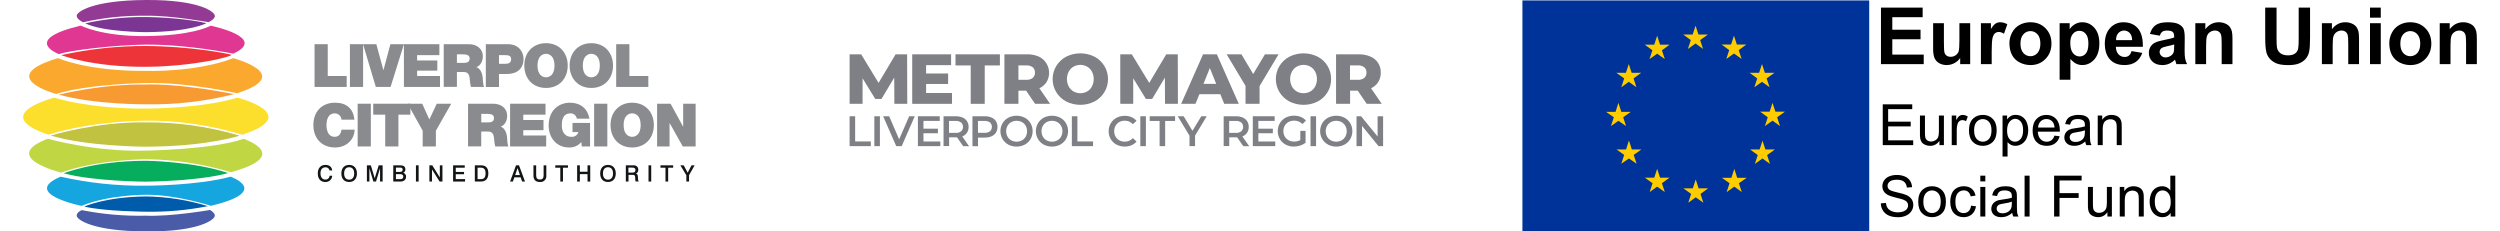 <?xml version="1.0" encoding="UTF-8"?> <svg xmlns="http://www.w3.org/2000/svg" width="540" height="50" viewBox="0 0 540 50" fill="none"><g clip-path="url(#clip0_231_9268)"><path d="M67.942 9.545H70.793V16.413H74.884V18.778H67.942V9.545Z" fill="#898B8E"></path><path d="M75.583 9.545H78.43V18.778H75.583V9.545Z" fill="#898B8E"></path><path d="M84.364 18.778H81.176L78.418 9.545H81.292L82.806 15.146H82.834L84.323 9.545H87.25L84.364 18.778Z" fill="#898B8E"></path><path d="M87.246 9.545H94.903V11.911H90.097V13.061H94.461V15.262H90.097V16.413H95.043V18.778H87.246V9.545Z" fill="#898B8E"></path><path d="M95.846 9.545H101.27C102.876 9.545 104.29 10.435 104.29 12.183C104.29 13.142 103.848 14.148 102.904 14.496C103.679 14.793 104.161 15.647 104.262 16.802C104.302 17.251 104.314 18.349 104.575 18.778H101.724C101.597 18.313 101.518 17.836 101.491 17.355C101.415 16.477 101.335 15.559 100.21 15.559H98.693V18.766H95.846V9.545ZM98.693 13.578H100.186C100.716 13.578 101.439 13.49 101.439 12.66C101.439 12.079 101.118 11.742 100.03 11.742H98.693V13.578Z" fill="#898B8E"></path><path d="M104.924 9.545H109.69C112.199 9.545 113.083 11.382 113.083 12.7C113.083 14.938 111.581 15.984 109.469 15.984H107.783V18.79H104.936V9.569L104.924 9.545ZM107.783 13.787H108.887C109.622 13.787 110.401 13.735 110.401 12.805C110.401 11.963 109.754 11.911 109.052 11.911H107.783V13.787Z" fill="#898B8E"></path><path d="M117.937 9.325C120.747 9.325 122.626 11.329 122.626 14.164C122.626 16.998 120.747 18.998 117.937 18.998C115.126 18.998 113.247 16.994 113.247 14.164C113.247 11.333 115.126 9.325 117.937 9.325ZM117.937 16.697C118.663 16.697 119.775 16.216 119.775 14.164C119.775 12.111 118.663 11.626 117.937 11.626C117.21 11.626 116.098 12.107 116.098 14.164C116.098 16.22 117.214 16.697 117.937 16.697Z" fill="#898B8E"></path><path d="M127.725 9.325C130.535 9.325 132.414 11.329 132.414 14.164C132.414 16.998 130.535 18.998 127.725 18.998C124.915 18.998 123.04 16.982 123.04 14.164C123.04 11.345 124.919 9.325 127.729 9.325H127.725ZM127.725 16.697C128.452 16.697 129.564 16.216 129.564 14.164C129.564 12.111 128.452 11.626 127.725 11.626C126.998 11.626 125.886 12.107 125.886 14.164C125.886 16.22 127.002 16.697 127.725 16.697Z" fill="#898B8E"></path><path d="M133.097 9.545H135.948V16.413H140.039V18.778H133.097V9.545Z" fill="#898B8E"></path><path d="M73.768 25.842C73.739 25.47 73.569 25.122 73.293 24.87C73.018 24.618 72.656 24.48 72.283 24.483C70.946 24.483 70.52 25.774 70.52 27.017C70.52 28.259 70.946 29.554 72.283 29.554C73.238 29.554 73.616 28.881 73.784 28.011H76.595C76.595 29.875 75.081 31.855 72.375 31.855C69.384 31.855 67.686 29.747 67.686 27.017C67.686 24.106 69.524 22.182 72.375 22.182C74.912 22.182 76.314 23.525 76.559 25.842H73.768Z" fill="#898B8E"></path><path d="M77.253 22.402H80.1V31.635H77.253V22.402Z" fill="#898B8E"></path><path d="M83.207 24.768H80.618V22.402H88.648V24.768H86.058V31.635H83.207V24.768Z" fill="#898B8E"></path><path d="M91.301 28.231L88.049 22.402H91.197L92.739 25.802L94.345 22.402H97.464L94.152 28.231V31.635H91.301V28.231Z" fill="#898B8E"></path><path d="M101.102 22.402H106.53C108.136 22.402 109.545 23.292 109.545 25.04C109.545 25.998 109.107 27.005 108.16 27.353C108.939 27.65 109.417 28.504 109.521 29.655C109.557 30.108 109.573 31.206 109.83 31.635H106.98C106.849 31.171 106.77 30.694 106.747 30.212C106.666 29.334 106.59 28.416 105.462 28.416H103.948V31.623H101.098V22.402H101.102ZM103.952 26.435H105.442C105.972 26.435 106.699 26.343 106.699 25.517C106.699 24.936 106.373 24.599 105.285 24.599H103.952V26.435Z" fill="#898B8E"></path><path d="M110.18 22.402H117.832V24.768H113.03V25.918H117.395V28.115H113.03V29.266H117.977V31.635H110.18V22.402Z" fill="#898B8E"></path><path d="M125.549 30.689C125.231 31.072 124.828 31.376 124.373 31.579C123.917 31.781 123.421 31.876 122.923 31.855C120.189 31.855 118.507 29.735 118.507 27.109C118.507 23.589 120.98 22.182 123.064 22.182C125.421 22.182 126.91 23.46 127.324 25.633H124.594C124.545 25.311 124.382 25.018 124.134 24.806C123.886 24.595 123.57 24.48 123.244 24.483C121.289 24.483 121.353 26.539 121.353 27.173C121.353 28.039 121.703 29.554 123.441 29.554C123.768 29.581 124.093 29.494 124.362 29.307C124.631 29.121 124.826 28.847 124.915 28.532H123.662V26.551H127.456V31.635H125.657L125.565 30.689H125.549Z" fill="#898B8E"></path><path d="M128.332 22.402H131.182V31.635H128.332V22.402Z" fill="#898B8E"></path><path d="M136.542 22.182C139.352 22.182 141.231 24.186 141.231 27.017C141.231 29.847 139.352 31.855 136.542 31.855C133.731 31.855 131.873 29.835 131.873 27.017C131.873 24.198 133.748 22.182 136.558 22.182H136.542ZM136.542 29.554C137.269 29.554 138.385 29.073 138.385 27.017C138.385 24.96 137.269 24.483 136.542 24.483C135.815 24.483 134.703 24.96 134.703 27.017C134.703 29.073 135.819 29.554 136.542 29.554Z" fill="#898B8E"></path><path d="M141.93 22.402H144.845L147.535 27.341H147.563V22.402H150.257V31.635H147.483L144.648 26.592H144.624V31.635H141.93V22.402Z" fill="#898B8E"></path><path d="M71.171 36.806C71.137 36.603 71.026 36.42 70.861 36.296C70.695 36.172 70.489 36.116 70.283 36.141C69.609 36.141 69.227 36.618 69.227 37.44C69.227 38.261 69.629 38.787 70.271 38.787C70.386 38.793 70.501 38.777 70.61 38.738C70.718 38.7 70.818 38.641 70.903 38.563C70.988 38.486 71.057 38.393 71.106 38.288C71.154 38.184 71.182 38.072 71.187 37.957H71.761C71.753 38.146 71.708 38.332 71.627 38.503C71.546 38.674 71.432 38.827 71.291 38.954C71.15 39.08 70.984 39.177 70.805 39.238C70.626 39.3 70.436 39.325 70.247 39.312C69.247 39.312 68.641 38.614 68.641 37.468C68.641 36.321 69.259 35.62 70.299 35.62C71.154 35.62 71.689 36.077 71.753 36.822L71.171 36.806Z" fill="#111516"></path><path d="M77.1 37.468C77.1 38.614 76.458 39.312 75.418 39.312C74.378 39.312 73.732 38.622 73.732 37.468C73.732 36.313 74.378 35.62 75.418 35.62C76.458 35.62 77.1 36.317 77.1 37.468ZM74.33 37.468C74.33 38.318 74.732 38.807 75.418 38.807C76.105 38.807 76.506 38.318 76.506 37.468C76.506 36.618 76.105 36.125 75.418 36.125C74.732 36.125 74.33 36.61 74.33 37.468Z" fill="#111516"></path><path d="M80.1 35.712L80.943 38.514L81.798 35.712H82.649V39.216H82.091V36.321L81.22 39.216H80.65L79.791 36.321V39.216H79.249V35.712H80.1Z" fill="#111516"></path><path d="M86.468 35.712C87.198 35.712 87.564 36.005 87.564 36.598C87.569 36.752 87.527 36.905 87.443 37.035C87.359 37.164 87.237 37.265 87.094 37.324C87.282 37.368 87.448 37.479 87.561 37.636C87.674 37.793 87.726 37.985 87.708 38.177C87.708 38.791 87.27 39.216 86.48 39.216H84.946V35.712H86.468ZM85.52 37.135H86.347C86.773 37.135 86.977 36.995 86.977 36.642C86.977 36.289 86.773 36.197 86.367 36.197H85.52V37.135ZM85.52 38.699H86.435C86.885 38.699 87.11 38.518 87.11 38.149C87.11 37.781 86.873 37.612 86.403 37.612H85.52V38.699Z" fill="#111516"></path><path d="M90.425 35.712V39.216H89.84V35.712H90.425Z" fill="#111516"></path><path d="M93.369 35.712L95.003 38.334V35.712H95.569V39.216H94.955L93.309 36.594V39.216H92.747V35.712H93.369Z" fill="#111516"></path><path d="M100.387 35.712V36.225H98.444V37.139H100.234V37.632H98.444V38.687H100.451V39.216H97.87V35.712H100.387Z" fill="#111516"></path><path d="M103.933 35.712C104.964 35.712 105.482 36.297 105.482 37.452C105.482 38.606 104.904 39.216 103.836 39.216H102.563V35.712H103.933ZM103.154 38.699H103.872C104.563 38.699 104.884 38.298 104.884 37.424C104.884 36.622 104.547 36.221 103.908 36.221H103.154V38.711V38.699Z" fill="#111516"></path><path d="M112.107 35.712L113.404 39.216H112.781L112.468 38.31H111.103L110.786 39.216H110.176L111.457 35.712H112.107ZM111.256 37.821H112.3L111.798 36.301L111.276 37.821H111.256Z" fill="#111516"></path><path d="M115.813 35.712V37.889C115.813 38.486 116.058 38.779 116.616 38.779C117.174 38.779 117.419 38.486 117.419 37.889V35.712H118.005V37.925C118.025 38.112 118.003 38.302 117.94 38.48C117.878 38.658 117.776 38.819 117.642 38.952C117.508 39.086 117.346 39.187 117.168 39.249C116.989 39.311 116.799 39.333 116.612 39.312C115.7 39.312 115.227 38.839 115.227 37.925V35.712H115.813Z" fill="#111516"></path><path d="M122.682 35.712V36.225H121.602V39.216H121.024V36.225H119.94V35.712H122.682Z" fill="#111516"></path><path d="M125.248 35.712V37.091H126.906V35.712H127.492V39.216H126.906V37.612H125.248V39.216H124.662V35.712H125.248Z" fill="#111516"></path><path d="M133.009 37.468C133.009 38.614 132.366 39.312 131.326 39.312C130.287 39.312 129.64 38.622 129.64 37.468C129.64 36.313 130.287 35.62 131.326 35.62C132.366 35.62 133.009 36.317 133.009 37.468ZM130.234 37.468C130.234 38.318 130.636 38.807 131.326 38.807C132.017 38.807 132.414 38.318 132.414 37.468C132.414 36.618 132.013 36.125 131.326 36.125C130.64 36.125 130.234 36.61 130.234 37.468Z" fill="#111516"></path><path d="M136.69 35.712H136.875C137.007 35.7 137.14 35.716 137.265 35.76C137.39 35.804 137.504 35.875 137.599 35.968C137.693 36.061 137.766 36.173 137.813 36.298C137.859 36.422 137.877 36.554 137.867 36.686C137.879 36.856 137.837 37.025 137.747 37.169C137.657 37.313 137.523 37.425 137.365 37.488C137.698 37.596 137.766 37.813 137.786 38.19L137.815 38.691C137.815 38.899 137.815 39.024 137.959 39.092V39.192H137.305C137.243 39.045 137.213 38.886 137.216 38.727L137.196 38.326C137.196 37.961 137.104 37.765 136.642 37.765H135.759V39.208H135.177V35.712H136.69ZM135.735 37.284H136.57C137.028 37.284 137.257 37.147 137.257 36.739C137.257 36.33 137.024 36.209 136.582 36.209H135.735V37.284Z" fill="#111516"></path><path d="M140.664 35.712V39.216H140.079V35.712H140.664Z" fill="#111516"></path><path d="M145.403 35.712V36.225H144.323V39.216H143.745V36.225H142.661V35.712H145.403Z" fill="#111516"></path><path d="M147.679 35.712L148.538 37.307L149.37 35.712H150.04L148.836 37.833V39.216H148.249V37.857L146.957 35.712H147.679Z" fill="#111516"></path><path d="M17.944 4.811C17.944 4.811 16.543 4.173 16.563 3.392C16.583 2.61 19.791 0.064 31.531 0C43.271 -0.064 46.386 2.63 46.386 3.352C46.386 3.352 46.703 3.925 45.069 4.795C45.069 4.795 36.967 3.296 31.475 3.404C26.925 3.336 22.383 3.808 17.944 4.811Z" fill="#933A95"></path><path d="M17.643 45.398C17.643 45.398 16.543 45.823 16.563 46.6C16.583 47.378 19.775 49.928 31.531 49.992C43.287 50.056 46.386 47.362 46.386 46.64C46.386 46.64 46.599 46.107 45.37 45.353C45.37 45.353 36.915 46.825 31.475 46.588C26.838 46.691 22.204 46.288 17.655 45.386L17.643 45.398Z" fill="#4A5BA8"></path><path d="M18.43 5.031C22.722 4.092 27.105 3.639 31.499 3.68C38.035 3.748 43.391 4.659 44.579 5.019C44.579 5.019 41.243 6.863 31.499 6.948C31.499 6.948 22.132 6.916 18.418 5.031H18.43Z" fill="#7B3593"></path><path d="M12.753 11.698C12.753 11.698 4.454 8.627 17.446 5.532C17.446 5.532 22.031 7.894 31.498 7.793C40.966 7.693 44.772 5.945 45.507 5.548C45.507 5.548 57.981 8.122 50.389 11.586C50.389 11.586 40.624 9.581 31.519 9.637C24.926 9.698 14.832 10.888 12.745 11.698H12.753Z" fill="#E03793"></path><path d="M13.259 11.899C19.256 10.576 25.381 9.917 31.523 9.934C40.986 9.987 49.052 11.538 49.911 11.811C50.77 12.083 42.006 14.368 31.547 14.432C19.779 14.493 13.259 11.915 13.259 11.915V11.899Z" fill="#ED3439"></path><path d="M12.118 20.294C12.118 20.294 -1.219 16.686 12.52 12.548C12.52 12.548 18.799 15.403 31.494 15.306C31.494 15.306 42.146 15.707 50.393 12.568C50.393 12.568 63.863 16.12 51.196 20.141C51.196 20.141 40.677 17.736 31.523 17.932C31.523 17.932 19.225 18.101 12.13 20.294H12.118Z" fill="#FAA92E"></path><path d="M12.705 20.446C12.705 20.446 21.786 18.121 31.499 18.253C31.499 18.253 37.922 17.852 50.57 20.33C44.34 21.91 37.925 22.648 31.499 22.523C31.499 22.523 20.658 22.635 12.705 20.446Z" fill="#F89A32"></path><path d="M10.472 29.077C10.472 29.077 -2.6 25.357 11.677 21.087C11.677 21.087 19.205 23.541 31.523 23.449C31.523 23.449 43.347 23.505 51.292 21.087C51.292 21.087 65.65 24.752 52.312 29.105C45.577 27.049 38.569 26.022 31.527 26.058C31.527 26.058 20.197 26.058 10.472 29.077Z" fill="#FCDE2C"></path><path d="M11.022 29.265C11.022 29.265 21.012 26.243 31.499 26.435C38.357 26.382 45.185 27.349 51.758 29.305C51.758 29.305 44.933 31.627 31.515 31.687C31.515 31.687 18.667 31.647 11.01 29.282L11.022 29.265Z" fill="#C1C23F"></path><path d="M13.215 37.283C13.215 37.283 -0.219 33.988 10.32 29.963C10.32 29.963 20.426 32.853 31.491 32.533C31.491 32.533 45.965 32.324 52.621 29.983C52.621 29.983 63.313 33.535 49.879 37.199C43.919 35.408 37.735 34.464 31.511 34.393C31.511 34.393 20.992 34.449 13.215 37.283Z" fill="#C0D743"></path><path d="M13.784 37.428C13.784 37.428 20.16 34.762 31.498 34.726C31.498 34.726 41.62 34.822 49.281 37.371C49.281 37.371 44.398 39.011 31.498 39.24C31.498 39.24 20.148 39.184 13.773 37.428H13.784Z" fill="#05AD5D"></path><path d="M17.623 44.472C17.623 44.472 4.438 41.81 13.102 38.162C19.137 39.527 25.311 40.181 31.498 40.11C31.498 40.11 42.696 40.11 49.811 38.162C49.811 38.162 58.76 41.317 45.555 44.456C45.555 44.456 38.099 42.018 31.503 42.074C31.503 42.074 23.424 42.034 17.599 44.48L17.623 44.472Z" fill="#16A6DF"></path><path d="M18.189 44.624C18.189 44.624 22.694 42.527 31.511 42.431C36.052 42.491 40.562 43.197 44.904 44.528C40.501 45.403 36.016 45.806 31.527 45.73C31.527 45.73 22.597 45.674 18.189 44.616V44.624Z" fill="#005BAA"></path><path d="M193.185 22.426L193.152 16.762L190.402 21.372H189.057L186.315 16.914V22.426H183.517V11.734H186.014L189.772 17.908L193.446 11.734H195.939L195.967 22.426H193.185Z" fill="#7E8085"></path><path d="M205.635 20.089V22.426H197.039V11.734H205.438V14.072H200.038V15.876H204.796V18.137H200.038V20.089H205.635Z" fill="#7E8085"></path><path d="M209.674 14.136H206.386V11.734H215.977V14.136H212.701V22.426H209.674V14.136Z" fill="#7E8085"></path><path d="M223.072 14.533C222.668 14.233 222.168 14.09 221.667 14.132H219.98V17.239H221.667C222.168 17.276 222.666 17.134 223.072 16.838C223.233 16.693 223.359 16.514 223.441 16.314C223.523 16.115 223.559 15.899 223.546 15.683C223.559 15.467 223.523 15.251 223.441 15.05C223.359 14.85 223.233 14.67 223.072 14.524M221.635 19.58H219.98V22.418H216.953V11.734H221.847C222.714 11.716 223.574 11.88 224.373 12.215C224.863 12.447 225.3 12.778 225.655 13.187C226.009 13.597 226.275 14.075 226.434 14.593C226.593 15.111 226.642 15.656 226.578 16.193C226.515 16.731 226.339 17.25 226.063 17.716C225.685 18.305 225.146 18.774 224.509 19.067L226.818 22.426H223.578L221.635 19.58Z" fill="#7E8085"></path><path d="M234.836 19.756C235.27 19.498 235.624 19.125 235.86 18.678C236.113 18.181 236.245 17.632 236.245 17.074C236.245 16.517 236.113 15.967 235.86 15.471C235.62 15.022 235.26 14.649 234.82 14.392C234.371 14.143 233.866 14.012 233.352 14.012C232.839 14.012 232.334 14.143 231.885 14.392C231.444 14.648 231.084 15.021 230.845 15.471C230.589 15.967 230.455 16.516 230.455 17.074C230.455 17.632 230.589 18.182 230.845 18.678C231.084 19.128 231.444 19.501 231.885 19.756C232.334 20.006 232.839 20.137 233.352 20.137C233.866 20.137 234.371 20.006 234.82 19.756M230.299 21.925C229.414 21.462 228.673 20.766 228.156 19.912C227.639 19.058 227.366 18.08 227.366 17.082C227.366 16.085 227.639 15.106 228.156 14.252C228.673 13.399 229.414 12.703 230.299 12.239C231.246 11.767 232.291 11.521 233.35 11.521C234.41 11.521 235.454 11.767 236.402 12.239C237.286 12.703 238.028 13.399 238.545 14.252C239.062 15.106 239.335 16.085 239.335 17.082C239.335 18.08 239.062 19.058 238.545 19.912C238.028 20.766 237.286 21.462 236.402 21.925C235.454 22.398 234.41 22.644 233.35 22.644C232.291 22.644 231.246 22.398 230.299 21.925Z" fill="#7E8085"></path><path d="M251.647 22.426L251.614 16.762L248.864 21.372H247.515L244.777 16.914V22.426H241.979V11.734H244.472L248.234 17.908L251.907 11.734H254.401L254.429 22.426H251.647Z" fill="#7E8085"></path><path d="M262.704 18.121L261.326 14.697L259.949 18.121H262.704ZM263.591 20.35H259.066L258.223 22.426H255.131L259.861 11.734H262.844L267.578 22.426H264.43L263.591 20.35Z" fill="#7E8085"></path><path d="M272.067 18.594V22.426H269.035V18.55L264.956 11.734H268.152L270.689 15.984L273.227 11.734H276.166L272.067 18.594Z" fill="#7E8085"></path><path d="M283.035 19.756C283.475 19.499 283.834 19.126 284.075 18.678C284.329 18.181 284.461 17.632 284.461 17.074C284.461 16.517 284.329 15.967 284.075 15.471C283.834 15.023 283.475 14.65 283.035 14.392C282.586 14.143 282.08 14.012 281.566 14.012C281.052 14.012 280.546 14.143 280.096 14.392C279.657 14.65 279.297 15.023 279.057 15.471C278.803 15.967 278.671 16.517 278.671 17.074C278.671 17.632 278.803 18.181 279.057 18.678C279.297 19.126 279.657 19.499 280.096 19.756C280.546 20.006 281.052 20.137 281.566 20.137C282.08 20.137 282.586 20.006 283.035 19.756ZM278.515 21.925C277.629 21.463 276.886 20.767 276.368 19.913C275.85 19.06 275.577 18.081 275.577 17.082C275.577 16.084 275.85 15.105 276.368 14.251C276.886 13.398 277.629 12.702 278.515 12.239C279.462 11.767 280.507 11.521 281.566 11.521C282.625 11.521 283.67 11.767 284.617 12.239C285.504 12.698 286.244 13.394 286.756 14.249C287.268 15.105 287.532 16.086 287.516 17.082C287.53 18.079 287.267 19.059 286.755 19.914C286.243 20.77 285.503 21.466 284.617 21.925C283.67 22.398 282.625 22.644 281.566 22.644C280.507 22.644 279.462 22.398 278.515 21.925Z" fill="#7E8085"></path><path d="M294.691 14.533C294.285 14.233 293.784 14.091 293.281 14.132H291.599V17.239H293.273C293.776 17.275 294.275 17.133 294.683 16.838C294.843 16.693 294.969 16.514 295.05 16.314C295.132 16.114 295.169 15.899 295.156 15.683C295.168 15.467 295.132 15.251 295.05 15.05C294.968 14.85 294.843 14.67 294.683 14.524M293.273 19.588H291.619V22.426H288.588V11.734H293.486C294.351 11.716 295.21 11.88 296.008 12.215C296.692 12.496 297.273 12.98 297.673 13.602C298.073 14.224 298.272 14.953 298.244 15.691C298.269 16.398 298.083 17.096 297.71 17.697C297.337 18.298 296.793 18.775 296.148 19.067L298.457 22.426H295.213L293.273 19.588Z" fill="#7E8085"></path><path d="M183.513 25.112H184.713V30.552H188.094V31.567H183.513V25.112Z" fill="#7E8085"></path><path d="M190.057 25.112H188.857V31.567H190.057V25.112Z" fill="#7E8085"></path><path d="M197.585 25.112L194.767 31.567H193.586L190.76 25.112H192.061L194.213 30.091L196.385 25.112H197.585Z" fill="#7E8085"></path><path d="M203.114 30.561V31.567H198.268V25.112H202.985V26.114H199.468V27.794H202.588V28.78H199.468V30.561H203.114Z" fill="#7E8085"></path><path d="M207.602 26.459C207.252 26.211 206.826 26.094 206.398 26.127H204.993V28.7H206.398C206.827 28.734 207.253 28.615 207.602 28.363C207.731 28.241 207.834 28.093 207.905 27.929C207.975 27.766 208.011 27.589 208.011 27.411C208.011 27.233 207.975 27.057 207.905 26.893C207.834 26.73 207.731 26.582 207.602 26.459ZM208.036 31.571L206.719 29.666H206.466H205.009V31.551H203.804V25.112H206.462C206.965 25.101 207.464 25.195 207.928 25.389C208.319 25.555 208.652 25.834 208.883 26.191C209.111 26.559 209.227 26.985 209.216 27.417C209.228 27.862 209.103 28.3 208.859 28.672C208.611 29.039 208.254 29.319 207.839 29.474L209.325 31.595L208.036 31.571Z" fill="#7E8085"></path><path d="M213.846 28.355C213.974 28.232 214.076 28.085 214.145 27.922C214.215 27.758 214.251 27.583 214.251 27.405C214.251 27.228 214.215 27.052 214.145 26.889C214.076 26.726 213.974 26.578 213.846 26.455C213.495 26.209 213.069 26.093 212.642 26.126H211.24V28.688H212.642C213.07 28.721 213.496 28.603 213.846 28.355ZM214.175 25.389C214.566 25.556 214.899 25.835 215.131 26.191C215.346 26.563 215.46 26.985 215.46 27.415C215.46 27.845 215.346 28.268 215.131 28.64C214.899 28.996 214.567 29.276 214.175 29.442C213.712 29.635 213.212 29.73 212.71 29.718H211.252V31.583H210.048V25.112H212.706C213.208 25.099 213.708 25.193 214.171 25.389" fill="#7E8085"></path><path d="M220.752 30.316C221.088 30.127 221.365 29.85 221.555 29.514C221.753 29.156 221.854 28.753 221.848 28.343C221.854 27.937 221.753 27.536 221.555 27.181C221.366 26.845 221.088 26.567 220.752 26.379C220.394 26.189 219.994 26.09 219.589 26.09C219.184 26.09 218.785 26.189 218.427 26.379C218.09 26.567 217.812 26.845 217.624 27.181C217.425 27.536 217.324 27.937 217.331 28.343C217.324 28.753 217.425 29.156 217.624 29.514C217.813 29.85 218.091 30.127 218.427 30.316C218.785 30.506 219.184 30.605 219.589 30.605C219.994 30.605 220.394 30.506 220.752 30.316ZM217.793 31.23C217.274 30.951 216.842 30.535 216.544 30.027C216.247 29.509 216.09 28.922 216.09 28.326C216.09 27.728 216.247 27.142 216.544 26.624C216.842 26.116 217.274 25.7 217.793 25.421C218.344 25.142 218.954 24.996 219.573 24.996C220.192 24.996 220.802 25.142 221.354 25.421C221.873 25.7 222.305 26.116 222.602 26.624C222.897 27.144 223.052 27.732 223.052 28.329C223.052 28.927 222.897 29.515 222.602 30.035C222.305 30.543 221.873 30.959 221.354 31.238C220.803 31.52 220.192 31.667 219.573 31.667C218.954 31.667 218.344 31.52 217.793 31.238" fill="#7E8085"></path><path d="M228.388 30.316C228.724 30.127 229.002 29.85 229.191 29.514C229.39 29.156 229.491 28.753 229.484 28.343C229.491 27.937 229.39 27.536 229.191 27.181C229.003 26.845 228.725 26.567 228.388 26.379C228.03 26.19 227.631 26.09 227.226 26.09C226.821 26.09 226.422 26.19 226.063 26.379C225.728 26.569 225.45 26.846 225.26 27.181C225.062 27.536 224.961 27.937 224.967 28.343C224.961 28.753 225.062 29.156 225.26 29.514C225.451 29.849 225.728 30.126 226.063 30.316C226.422 30.506 226.821 30.605 227.226 30.605C227.631 30.605 228.03 30.506 228.388 30.316ZM225.445 31.23C224.926 30.951 224.494 30.535 224.197 30.027C223.902 29.509 223.747 28.922 223.747 28.326C223.747 27.729 223.902 27.142 224.197 26.624C224.494 26.116 224.926 25.7 225.445 25.421C225.998 25.142 226.608 24.996 227.228 24.996C227.847 24.996 228.458 25.142 229.01 25.421C229.528 25.701 229.958 26.117 230.255 26.624C230.552 27.143 230.709 27.731 230.709 28.329C230.709 28.928 230.552 29.516 230.255 30.035C229.958 30.543 229.528 30.959 229.01 31.238C228.459 31.52 227.848 31.667 227.228 31.667C226.608 31.667 225.997 31.52 225.445 31.238" fill="#7E8085"></path><path d="M231.52 25.112H232.72V30.552H236.101V31.567H231.52V25.112Z" fill="#7E8085"></path><path d="M241.143 31.23C240.629 30.949 240.201 30.533 239.907 30.027C239.613 29.512 239.463 28.928 239.473 28.335C239.462 27.744 239.614 27.162 239.913 26.652C240.212 26.142 240.646 25.724 241.168 25.445C241.711 25.157 242.319 25.011 242.934 25.02C243.432 25.014 243.927 25.108 244.388 25.297C244.814 25.474 245.192 25.748 245.492 26.098L244.693 26.824C244.476 26.582 244.209 26.39 243.912 26.26C243.614 26.13 243.291 26.065 242.966 26.07C242.547 26.062 242.132 26.161 241.762 26.359C241.426 26.548 241.148 26.825 240.959 27.161C240.764 27.521 240.662 27.924 240.662 28.333C240.662 28.743 240.764 29.146 240.959 29.506C241.148 29.841 241.426 30.119 241.762 30.308C242.132 30.506 242.547 30.605 242.966 30.596C243.293 30.602 243.616 30.537 243.914 30.404C244.213 30.272 244.478 30.076 244.693 29.831L245.496 30.58C245.193 30.931 244.812 31.206 244.384 31.382C243.923 31.571 243.428 31.665 242.93 31.659C242.313 31.667 241.704 31.519 241.16 31.23" fill="#7E8085"></path><path d="M247.511 25.112H246.311V31.567H247.511V25.112Z" fill="#7E8085"></path><path d="M250.474 26.127H248.334V25.112H253.818V26.127H251.674V31.567H250.474V26.127Z" fill="#7E8085"></path><path d="M258.13 29.29V31.567H256.93V29.306L254.393 25.112H255.673L257.568 28.255L259.48 25.112H260.66L258.13 29.29Z" fill="#7E8085"></path><path d="M268.112 26.459C267.761 26.211 267.335 26.094 266.907 26.127H265.502V28.7H266.907C267.336 28.734 267.763 28.615 268.112 28.363C268.241 28.241 268.344 28.093 268.414 27.929C268.484 27.766 268.52 27.589 268.52 27.411C268.52 27.233 268.484 27.057 268.414 26.893C268.344 26.73 268.241 26.582 268.112 26.459ZM268.545 31.571L267.228 29.666H266.975H265.518V31.551H264.313V25.112H266.971C267.474 25.101 267.973 25.195 268.437 25.389C268.829 25.555 269.161 25.834 269.392 26.191C269.62 26.559 269.736 26.985 269.726 27.417C269.737 27.862 269.612 28.3 269.368 28.672C269.12 29.039 268.763 29.319 268.348 29.474L269.838 31.595L268.545 31.571Z" fill="#7E8085"></path><path d="M275.455 30.561V31.567H270.605V25.112H275.327V26.114H271.805V27.794H274.929V28.78H271.805V30.561H275.455Z" fill="#7E8085"></path><path d="M280.863 28.263H281.999V30.837C281.651 31.109 281.257 31.315 280.835 31.446C280.394 31.587 279.933 31.659 279.47 31.659C278.85 31.668 278.239 31.52 277.691 31.23C277.172 30.952 276.739 30.536 276.443 30.027C276.146 29.508 275.989 28.92 275.989 28.321C275.989 27.723 276.146 27.135 276.443 26.616C276.741 26.108 277.173 25.692 277.691 25.413C278.246 25.124 278.864 24.978 279.49 24.988C279.995 24.981 280.496 25.071 280.968 25.252C281.398 25.427 281.781 25.702 282.084 26.054L281.325 26.792C281.094 26.554 280.817 26.365 280.51 26.239C280.204 26.113 279.874 26.051 279.542 26.058C279.123 26.052 278.71 26.15 278.338 26.343C277.991 26.527 277.703 26.805 277.507 27.145C277.304 27.504 277.201 27.911 277.21 28.323C277.202 28.73 277.305 29.132 277.507 29.486C277.707 29.823 277.994 30.1 278.338 30.288C278.707 30.487 279.122 30.588 279.542 30.58C280.007 30.591 280.466 30.478 280.871 30.252L280.863 28.263Z" fill="#7E8085"></path><path d="M284.272 25.112H283.072V31.567H284.272V25.112Z" fill="#7E8085"></path><path d="M289.785 30.316C290.121 30.127 290.399 29.85 290.588 29.514C290.789 29.157 290.892 28.753 290.885 28.343C290.892 27.936 290.789 27.535 290.588 27.181C290.399 26.845 290.121 26.567 289.785 26.379C289.426 26.189 289.026 26.09 288.62 26.09C288.214 26.09 287.815 26.189 287.456 26.379C287.12 26.568 286.842 26.845 286.653 27.181C286.453 27.536 286.351 27.937 286.356 28.343C286.351 28.753 286.453 29.157 286.653 29.514C286.843 29.849 287.12 30.126 287.456 30.316C287.815 30.506 288.214 30.605 288.62 30.605C289.026 30.605 289.426 30.506 289.785 30.316ZM286.85 31.23C286.331 30.951 285.899 30.535 285.601 30.027C285.304 29.509 285.147 28.922 285.147 28.326C285.147 27.728 285.304 27.142 285.601 26.624C285.899 26.116 286.331 25.7 286.85 25.421C287.402 25.142 288.012 24.996 288.63 24.996C289.249 24.996 289.859 25.142 290.411 25.421C290.93 25.7 291.362 26.116 291.66 26.624C291.957 27.143 292.113 27.731 292.113 28.329C292.113 28.928 291.957 29.516 291.66 30.035C291.362 30.543 290.93 30.959 290.411 31.238C289.86 31.52 289.25 31.667 288.63 31.667C288.011 31.667 287.401 31.52 286.85 31.238" fill="#7E8085"></path><path d="M298.75 25.112V31.567H297.762L294.201 27.193V31.567H293.009V25.112H293.996L297.562 29.482V25.112H298.75Z" fill="#7E8085"></path></g><g clip-path="url(#clip1_231_9268)"><path d="M406.289 13.854V1.643H415.292V3.708H408.739V6.418H414.836V8.476H408.739V11.795H415.524V13.854H406.289ZM423.397 13.854V12.528C423.076 12.999 422.641 13.383 422.133 13.644C421.624 13.913 421.056 14.053 420.48 14.052C419.925 14.061 419.377 13.926 418.89 13.66C418.437 13.417 418.078 13.031 417.87 12.561C417.661 12.089 417.556 11.437 417.556 10.603V5.007H419.884V9.073C419.884 10.317 419.926 11.079 420.012 11.359C420.089 11.627 420.254 11.862 420.48 12.025C420.706 12.189 420.993 12.271 421.341 12.271C421.724 12.276 422.099 12.161 422.412 11.941C422.709 11.745 422.936 11.459 423.058 11.125C423.173 10.801 423.231 10.005 423.232 8.739V5.007H425.56V13.854H423.397ZM430.206 13.854H427.879V5.007H430.041V6.265C430.41 5.671 430.743 5.28 431.039 5.093C431.339 4.903 431.689 4.804 432.046 4.81C432.587 4.812 433.118 4.964 433.578 5.249L432.858 7.289C432.466 7.035 432.101 6.907 431.764 6.906C431.464 6.898 431.172 6.994 430.935 7.177C430.709 7.358 430.531 7.684 430.401 8.156C430.272 8.628 430.207 9.617 430.206 11.121V13.854ZM434.034 9.304C434.036 8.516 434.233 7.741 434.606 7.047C434.965 6.342 435.53 5.761 436.225 5.381C436.943 4.993 437.749 4.795 438.566 4.806C439.897 4.806 440.988 5.241 441.838 6.11C442.689 6.979 443.114 8.078 443.114 9.407C443.114 10.745 442.685 11.855 441.826 12.735C440.967 13.615 439.886 14.055 438.582 14.054C437.78 14.055 436.99 13.866 436.275 13.503C435.562 13.155 434.978 12.591 434.606 11.892C434.224 11.184 434.034 10.322 434.034 9.306V9.304ZM436.421 9.429C436.421 10.308 436.628 10.98 437.042 11.445C437.231 11.664 437.466 11.84 437.73 11.961C437.994 12.082 438.281 12.144 438.572 12.144C438.862 12.144 439.149 12.082 439.414 11.961C439.678 11.84 439.913 11.664 440.102 11.445C440.513 10.978 440.719 10.3 440.72 9.413C440.72 8.547 440.514 7.88 440.102 7.413C439.913 7.194 439.678 7.018 439.414 6.897C439.149 6.776 438.862 6.714 438.572 6.714C438.281 6.714 437.994 6.776 437.73 6.897C437.466 7.018 437.231 7.194 437.042 7.413C436.628 7.88 436.421 8.552 436.421 9.429ZM444.879 5.006H447.049V6.307C447.336 5.858 447.729 5.486 448.193 5.224C448.679 4.945 449.231 4.801 449.792 4.807C450.813 4.807 451.681 5.21 452.393 6.015C453.106 6.821 453.462 7.941 453.462 9.377C453.462 10.855 453.103 12.003 452.385 12.821C451.667 13.638 450.797 14.048 449.775 14.049C449.318 14.055 448.865 13.955 448.453 13.756C448.059 13.561 447.643 13.227 447.206 12.756V17.216H444.877L444.879 5.006ZM447.182 9.279C447.182 10.273 447.378 11.007 447.769 11.482C448.161 11.957 448.639 12.194 449.203 12.194C449.744 12.194 450.194 11.976 450.553 11.541C450.912 11.105 451.092 10.39 451.092 9.396C451.092 8.468 450.907 7.779 450.537 7.33C450.167 6.88 449.708 6.656 449.161 6.655C448.89 6.65 448.622 6.707 448.377 6.822C448.131 6.936 447.915 7.104 447.744 7.314C447.369 7.754 447.181 8.408 447.181 9.276L447.182 9.279ZM460.412 11.037L462.733 11.429C462.434 12.284 461.963 12.936 461.32 13.383C460.676 13.829 459.871 14.053 458.905 14.053C457.375 14.053 456.243 13.55 455.508 12.545C454.927 11.74 454.636 10.724 454.636 9.497C454.636 8.032 455.017 6.884 455.779 6.054C456.541 5.223 457.505 4.808 458.67 4.808C459.979 4.808 461.012 5.243 461.769 6.112C462.526 6.982 462.889 8.312 462.857 10.105H457.025C457.042 10.799 457.23 11.339 457.588 11.725C457.757 11.912 457.965 12.061 458.196 12.161C458.428 12.261 458.678 12.31 458.93 12.304C459.263 12.315 459.588 12.209 459.85 12.005C460.098 11.804 460.286 11.482 460.413 11.038L460.412 11.037ZM460.545 8.672C460.528 7.995 460.354 7.48 460.023 7.127C459.865 6.958 459.672 6.823 459.459 6.732C459.245 6.641 459.015 6.595 458.783 6.598C458.55 6.601 458.321 6.652 458.11 6.748C457.898 6.844 457.709 6.982 457.555 7.155C457.223 7.528 457.06 8.034 457.066 8.672H460.545ZM466.502 7.706L464.389 7.326C464.627 6.471 465.035 5.838 465.615 5.427C466.195 5.016 467.057 4.81 468.2 4.81C469.238 4.81 470.011 4.934 470.52 5.181C471.028 5.428 471.386 5.741 471.592 6.12C471.799 6.499 471.903 7.198 471.903 8.214L471.878 10.947C471.878 11.724 471.915 12.297 471.99 12.667C472.079 13.078 472.219 13.477 472.408 13.854H470.105C470.044 13.698 469.971 13.468 469.885 13.162C469.846 13.024 469.818 12.932 469.802 12.887C469.435 13.255 469.002 13.552 468.526 13.762C468.068 13.958 467.575 14.058 467.077 14.055C466.171 14.055 465.457 13.808 464.935 13.314C464.413 12.819 464.152 12.194 464.152 11.439C464.144 10.969 464.267 10.506 464.508 10.102C464.745 9.711 465.092 9.398 465.506 9.203C465.935 8.995 466.552 8.813 467.358 8.657C468.446 8.452 469.2 8.26 469.62 8.082V7.849C469.62 7.399 469.509 7.079 469.288 6.887C469.067 6.696 468.651 6.6 468.04 6.6C467.626 6.6 467.303 6.682 467.071 6.846C466.838 7.009 466.651 7.297 466.508 7.708L466.502 7.706ZM469.617 9.604C469.151 9.748 468.678 9.867 468.2 9.963C467.554 10.102 467.131 10.238 466.933 10.371C466.629 10.588 466.477 10.863 466.477 11.196C466.476 11.355 466.508 11.513 466.571 11.659C466.634 11.805 466.727 11.937 466.844 12.046C466.966 12.165 467.112 12.258 467.271 12.319C467.431 12.381 467.601 12.409 467.772 12.403C468.207 12.398 468.628 12.252 468.973 11.987C469.239 11.798 469.435 11.525 469.528 11.212C469.588 11.012 469.619 10.632 469.619 10.071L469.617 9.604ZM482.21 13.854H479.882V9.339C479.882 8.384 479.833 7.766 479.735 7.486C479.647 7.222 479.478 6.992 479.25 6.832C479.012 6.672 478.73 6.591 478.443 6.599C478.055 6.594 477.676 6.711 477.358 6.932C477.045 7.143 476.813 7.452 476.697 7.811C476.58 8.177 476.52 8.855 476.52 9.843V13.854H474.192V5.007H476.354V6.307C477.122 5.308 478.088 4.808 479.253 4.807C479.737 4.801 480.217 4.896 480.662 5.087C481.087 5.273 481.408 5.51 481.627 5.799C481.847 6.091 482.002 6.426 482.083 6.782C482.168 7.148 482.211 7.673 482.212 8.356L482.21 13.854ZM489.282 1.643H491.735V8.256C491.735 9.306 491.765 9.986 491.826 10.297C491.919 10.778 492.187 11.207 492.578 11.502C492.973 11.805 493.513 11.956 494.198 11.956C494.893 11.956 495.418 11.813 495.772 11.527C496.109 11.267 496.336 10.892 496.41 10.473C496.481 10.057 496.517 9.365 496.518 8.399V1.643H498.972V8.059C498.972 9.524 498.905 10.56 498.773 11.166C498.66 11.73 498.408 12.256 498.039 12.698C497.682 13.115 497.206 13.447 496.61 13.694C496.013 13.941 495.234 14.064 494.274 14.062C493.114 14.062 492.234 13.927 491.635 13.658C491.036 13.389 490.562 13.039 490.214 12.608C489.885 12.215 489.649 11.752 489.526 11.254C489.366 10.554 489.286 9.522 489.286 8.156L489.282 1.643ZM509.549 13.854H507.221V9.339C507.221 8.384 507.172 7.766 507.075 7.486C506.988 7.221 506.818 6.992 506.59 6.832C506.352 6.672 506.07 6.59 505.783 6.599C505.395 6.594 505.015 6.71 504.697 6.932C504.384 7.143 504.152 7.452 504.036 7.811C503.918 8.177 503.858 8.855 503.859 9.843V13.854H501.53V5.007H503.693V6.307C504.461 5.308 505.427 4.808 506.592 4.807C507.076 4.802 507.556 4.897 508 5.087C508.425 5.273 508.746 5.51 508.965 5.799C509.185 6.09 509.34 6.426 509.421 6.782C509.507 7.148 509.55 7.673 509.549 8.356V13.854ZM511.918 3.81V1.643H514.247V3.81H511.918ZM511.918 13.855V5.007H514.247V13.854L511.918 13.855ZM516.086 9.304C516.088 8.516 516.285 7.741 516.657 7.047C517.017 6.342 517.582 5.762 518.277 5.383C518.995 4.994 519.8 4.796 520.617 4.807C521.948 4.807 523.039 5.242 523.89 6.111C524.74 6.981 525.166 8.08 525.166 9.408C525.166 10.747 524.736 11.856 523.877 12.736C523.018 13.616 521.937 14.056 520.634 14.055C519.832 14.056 519.041 13.868 518.327 13.505C517.614 13.157 517.029 12.592 516.657 11.893C516.275 11.185 516.085 10.323 516.086 9.307L516.086 9.304ZM518.472 9.429C518.472 10.308 518.679 10.98 519.094 11.445C519.283 11.664 519.518 11.84 519.782 11.961C520.047 12.082 520.334 12.144 520.624 12.144C520.915 12.144 521.202 12.082 521.466 11.961C521.73 11.84 521.965 11.664 522.155 11.445C522.566 10.978 522.771 10.3 522.772 9.413C522.772 8.547 522.566 7.88 522.155 7.413C521.965 7.194 521.73 7.018 521.466 6.897C521.202 6.776 520.915 6.714 520.624 6.714C520.334 6.714 520.047 6.776 519.782 6.897C519.518 7.018 519.283 7.194 519.094 7.413C518.679 7.88 518.471 8.552 518.472 9.429ZM535 13.852H532.672V9.339C532.672 8.384 532.623 7.766 532.526 7.486C532.438 7.222 532.268 6.992 532.041 6.832C531.803 6.672 531.521 6.591 531.234 6.599C530.846 6.594 530.466 6.71 530.148 6.932C529.835 7.143 529.602 7.452 529.487 7.811C529.369 8.177 529.309 8.855 529.309 9.843V13.854H526.981V5.007H529.14V6.307C529.907 5.308 530.874 4.808 532.04 4.807C532.523 4.801 533.003 4.896 533.448 5.087C533.873 5.273 534.195 5.51 534.413 5.799C534.632 6.091 534.788 6.426 534.869 6.782C534.955 7.148 534.998 7.673 534.997 8.356L535 13.852Z" fill="black"></path><path d="M406.673 31.355V22.53H413.045V23.571H407.839V26.274H412.714V27.309H407.839V30.313H413.25V31.355H406.673ZM418.918 31.355V30.416C418.42 31.14 417.745 31.502 416.892 31.502C416.529 31.505 416.169 31.431 415.837 31.286C415.51 31.139 415.267 30.958 415.11 30.741C414.941 30.499 414.828 30.224 414.776 29.935C414.723 29.6 414.7 29.262 414.71 28.923V24.961H415.791V28.507C415.791 29.074 415.813 29.455 415.858 29.651C415.915 29.92 416.069 30.159 416.291 30.323C416.529 30.491 416.816 30.576 417.108 30.566C417.43 30.567 417.745 30.481 418.021 30.317C418.294 30.164 418.507 29.924 418.626 29.636C418.743 29.35 418.803 28.935 418.803 28.391V24.961H419.885V31.355H418.918ZM421.574 31.355V24.961H422.548V25.934C422.796 25.481 423.026 25.183 423.236 25.038C423.439 24.894 423.682 24.817 423.93 24.818C424.327 24.827 424.712 24.948 425.042 25.167L424.67 26.172C424.432 26.024 424.157 25.943 423.876 25.938C423.646 25.936 423.422 26.011 423.24 26.151C423.046 26.301 422.905 26.509 422.837 26.744C422.713 27.154 422.652 27.58 422.656 28.008V31.355H421.574ZM425.295 28.159C425.295 26.975 425.624 26.098 426.281 25.528C426.83 25.055 427.499 24.818 428.288 24.818C429.166 24.818 429.884 25.106 430.441 25.682C430.997 26.259 431.276 27.054 431.276 28.068C431.276 28.892 431.153 29.539 430.909 30.01C430.669 30.476 430.294 30.859 429.833 31.109C429.361 31.37 428.83 31.505 428.291 31.5C427.398 31.5 426.676 31.213 426.124 30.64C425.573 30.066 425.297 29.239 425.298 28.16L425.295 28.159ZM426.407 28.159C426.407 28.978 426.585 29.591 426.942 29.998C427.109 30.19 427.315 30.344 427.547 30.45C427.779 30.556 428.031 30.61 428.285 30.61C428.54 30.61 428.792 30.556 429.024 30.45C429.256 30.344 429.462 30.19 429.629 29.998C429.985 29.589 430.164 28.965 430.164 28.126C430.164 27.335 429.984 26.736 429.626 26.329C429.459 26.138 429.253 25.984 429.021 25.879C428.79 25.774 428.538 25.72 428.284 25.72C428.03 25.72 427.778 25.774 427.547 25.879C427.315 25.984 427.109 26.138 426.942 26.329C426.585 26.734 426.407 27.346 426.407 28.165V28.159ZM432.55 33.806V24.961H433.536V25.793C433.74 25.493 434.009 25.243 434.324 25.06C434.651 24.889 435.018 24.805 435.388 24.816C435.901 24.807 436.404 24.954 436.83 25.238C437.257 25.531 437.585 25.945 437.774 26.427C437.991 26.962 438.099 27.534 438.093 28.111C438.102 28.719 437.982 29.321 437.74 29.878C437.53 30.374 437.174 30.794 436.719 31.082C436.299 31.353 435.81 31.498 435.309 31.5C434.972 31.506 434.638 31.427 434.339 31.272C434.065 31.131 433.825 30.934 433.632 30.694V33.807L432.55 33.806ZM433.53 28.195C433.53 29.017 433.696 29.625 434.029 30.019C434.362 30.413 434.765 30.609 435.237 30.609C435.718 30.609 436.13 30.405 436.473 29.998C436.815 29.591 436.987 28.96 436.987 28.105C436.987 27.29 436.819 26.68 436.485 26.273C436.15 25.867 435.75 25.664 435.285 25.665C434.824 25.665 434.417 25.881 434.062 26.313C433.708 26.745 433.531 27.372 433.53 28.194V28.195ZM443.773 29.294L444.891 29.432C444.714 30.086 444.388 30.594 443.911 30.955C443.435 31.317 442.826 31.499 442.084 31.502C441.151 31.502 440.41 31.214 439.863 30.638C439.316 30.062 439.043 29.255 439.043 28.215C439.043 27.141 439.319 26.306 439.872 25.711C440.425 25.115 441.142 24.818 442.024 24.82C442.878 24.82 443.575 25.111 444.116 25.693C444.657 26.275 444.928 27.094 444.928 28.15C444.928 28.213 444.928 28.31 444.922 28.438H440.161C440.201 29.141 440.399 29.678 440.756 30.05C440.926 30.232 441.133 30.376 441.363 30.473C441.593 30.569 441.841 30.616 442.09 30.61C442.454 30.62 442.812 30.51 443.106 30.297C443.387 30.088 443.609 29.755 443.773 29.298L443.773 29.294ZM440.22 27.546H443.785C443.736 27.009 443.6 26.605 443.376 26.336C443.217 26.135 443.012 25.974 442.78 25.865C442.547 25.757 442.293 25.703 442.036 25.709C441.804 25.704 441.573 25.745 441.358 25.831C441.143 25.917 440.947 26.046 440.782 26.209C440.444 26.543 440.257 26.989 440.22 27.546ZM450.423 30.568C450.081 30.873 449.69 31.117 449.265 31.29C448.884 31.432 448.48 31.503 448.073 31.5C447.371 31.5 446.833 31.329 446.458 30.988C446.273 30.822 446.127 30.618 446.029 30.391C445.932 30.163 445.885 29.917 445.893 29.669C445.891 29.378 445.96 29.091 446.095 28.833C446.229 28.575 446.425 28.354 446.666 28.188C446.904 28.029 447.167 27.909 447.444 27.833C447.76 27.759 448.082 27.705 448.405 27.67C449.279 27.566 449.922 27.442 450.335 27.297C450.339 27.151 450.341 27.055 450.342 27.015C450.342 26.575 450.239 26.264 450.035 26.081C449.758 25.837 449.347 25.715 448.802 25.715C448.293 25.715 447.917 25.804 447.675 25.983C447.433 26.161 447.253 26.477 447.137 26.93L446.079 26.784C446.177 26.331 446.335 25.965 446.554 25.685C446.773 25.406 447.091 25.191 447.508 25.042C447.974 24.883 448.465 24.806 448.957 24.816C449.502 24.816 449.945 24.88 450.286 25.008C450.627 25.137 450.877 25.298 451.037 25.493C451.206 25.709 451.322 25.961 451.374 26.23C451.419 26.561 451.437 26.895 451.428 27.229V28.675C451.428 29.682 451.451 30.32 451.497 30.586C451.543 30.856 451.636 31.115 451.77 31.353H450.64C450.52 31.106 450.446 30.839 450.42 30.565L450.423 30.568ZM450.333 28.15C449.941 28.311 449.352 28.447 448.566 28.559C448.12 28.624 447.805 28.697 447.622 28.779C447.447 28.851 447.299 28.974 447.195 29.131C447.072 29.325 447.022 29.556 447.055 29.782C447.087 30.009 447.2 30.217 447.372 30.368C447.591 30.563 447.91 30.66 448.331 30.657C448.719 30.665 449.103 30.57 449.443 30.383C449.755 30.215 450.005 29.952 450.159 29.634C450.275 29.39 450.333 29.028 450.333 28.55V28.15ZM453.108 31.355V24.961H454.081V25.87C454.55 25.169 455.227 24.817 456.113 24.817C456.477 24.813 456.838 24.884 457.174 25.025C457.461 25.137 457.711 25.325 457.898 25.569C458.065 25.811 458.179 26.085 458.233 26.374C458.273 26.576 458.293 26.927 458.293 27.427V31.355H457.213V27.466C457.213 27.026 457.171 26.696 457.087 26.476C457.001 26.256 456.843 26.071 456.639 25.952C456.411 25.818 456.15 25.75 455.885 25.756C455.446 25.748 455.02 25.905 454.691 26.196C454.357 26.489 454.19 27.045 454.19 27.863V31.355H453.108Z" fill="black"></path><path d="M406.252 43.93L407.353 43.834C407.406 44.274 407.528 44.636 407.721 44.921C407.913 45.206 408.208 45.434 408.606 45.607C409.034 45.788 409.495 45.877 409.959 45.869C410.36 45.876 410.758 45.809 411.134 45.67C411.474 45.538 411.728 45.357 411.894 45.125C412.056 44.907 412.144 44.642 412.144 44.37C412.148 44.108 412.064 43.852 411.903 43.645C411.743 43.438 411.478 43.264 411.11 43.124C410.873 43.031 410.35 42.888 409.541 42.694C408.732 42.499 408.164 42.316 407.839 42.143C407.419 41.922 407.105 41.648 406.899 41.321C406.692 40.992 406.585 40.61 406.589 40.222C406.589 39.777 406.721 39.342 406.968 38.972C407.238 38.573 407.624 38.266 408.074 38.093C408.587 37.887 409.136 37.785 409.689 37.792C410.281 37.78 410.868 37.888 411.417 38.108C411.886 38.294 412.288 38.619 412.568 39.038C412.838 39.453 412.988 39.935 413.001 40.43L411.885 40.513C411.824 39.956 411.621 39.534 411.275 39.248C410.929 38.962 410.417 38.82 409.738 38.821C409.033 38.821 408.519 38.951 408.197 39.209C407.874 39.468 407.713 39.781 407.713 40.146C407.709 40.294 407.737 40.441 407.797 40.576C407.856 40.712 407.944 40.832 408.055 40.93C408.28 41.135 408.867 41.344 409.817 41.559C410.767 41.773 411.417 41.961 411.767 42.121C412.28 42.358 412.658 42.658 412.903 43.021C413.15 43.393 413.278 43.831 413.27 44.277C413.269 44.749 413.129 45.211 412.867 45.604C412.583 46.032 412.181 46.369 411.71 46.574C411.176 46.811 410.597 46.929 410.012 46.919C409.214 46.919 408.546 46.803 408.007 46.57C407.488 46.355 407.047 45.989 406.739 45.519C406.431 45.047 406.263 44.497 406.255 43.933L406.252 43.93ZM414.331 43.569C414.331 42.385 414.66 41.508 415.317 40.938C415.866 40.465 416.535 40.228 417.325 40.228C418.202 40.228 418.919 40.516 419.476 41.092C420.033 41.668 420.312 42.464 420.312 43.479C420.312 44.302 420.19 44.949 419.945 45.42C419.704 45.886 419.33 46.269 418.869 46.519C418.397 46.78 417.866 46.915 417.327 46.91C416.433 46.91 415.711 46.624 415.16 46.05C414.609 45.476 414.334 44.649 414.334 43.569H414.331ZM415.443 43.569C415.443 44.388 415.621 45.001 415.978 45.409C416.144 45.601 416.351 45.755 416.582 45.861C416.814 45.966 417.066 46.021 417.321 46.021C417.576 46.021 417.828 45.966 418.059 45.861C418.291 45.755 418.497 45.601 418.664 45.409C419.021 44.999 419.199 44.375 419.199 43.536C419.199 42.746 419.02 42.147 418.662 41.739C418.495 41.548 418.289 41.394 418.057 41.289C417.826 41.184 417.574 41.13 417.32 41.13C417.065 41.13 416.814 41.184 416.582 41.289C416.351 41.394 416.145 41.548 415.978 41.739C415.621 42.145 415.443 42.756 415.443 43.575V43.569ZM425.752 44.424L426.816 44.562C426.7 45.295 426.402 45.87 425.923 46.287C425.444 46.704 424.857 46.912 424.161 46.91C423.287 46.91 422.585 46.625 422.054 46.053C421.523 45.481 421.257 44.661 421.257 43.593C421.257 42.903 421.372 42.299 421.6 41.782C421.807 41.287 422.174 40.877 422.643 40.617C423.109 40.358 423.634 40.224 424.167 40.228C424.86 40.228 425.427 40.404 425.868 40.755C426.309 41.106 426.591 41.605 426.716 42.251L425.662 42.417C425.561 41.988 425.384 41.665 425.129 41.447C424.872 41.23 424.544 41.115 424.207 41.123C423.661 41.123 423.218 41.318 422.878 41.709C422.538 42.1 422.367 42.719 422.364 43.566C422.364 44.425 422.529 45.049 422.857 45.439C423.012 45.628 423.209 45.78 423.432 45.881C423.655 45.983 423.899 46.032 424.144 46.025C424.536 46.037 424.917 45.897 425.207 45.634C425.492 45.373 425.673 44.971 425.749 44.429L425.752 44.424ZM427.747 39.187V37.941H428.83V39.187H427.747ZM427.747 46.766V40.373H428.83V46.766H427.747ZM434.647 45.977C434.305 46.282 433.914 46.526 433.49 46.7C433.108 46.842 432.704 46.913 432.297 46.91C431.595 46.91 431.057 46.74 430.682 46.398C430.497 46.233 430.351 46.029 430.254 45.802C430.156 45.575 430.109 45.33 430.116 45.083C430.113 44.783 430.187 44.488 430.33 44.225C430.464 43.975 430.656 43.762 430.889 43.601C431.128 43.442 431.391 43.322 431.668 43.247C431.984 43.172 432.306 43.118 432.63 43.084C433.502 42.979 434.145 42.855 434.559 42.711C434.563 42.564 434.565 42.468 434.565 42.428C434.565 41.988 434.463 41.677 434.259 41.494C433.982 41.25 433.571 41.128 433.026 41.128C432.517 41.128 432.141 41.218 431.899 41.396C431.658 41.575 431.478 41.891 431.36 42.344L430.301 42.198C430.399 41.745 430.558 41.379 430.776 41.099C430.995 40.819 431.313 40.604 431.731 40.455C432.197 40.296 432.687 40.22 433.18 40.229C433.724 40.229 434.167 40.293 434.508 40.422C434.849 40.55 435.1 40.712 435.259 40.906C435.429 41.122 435.544 41.375 435.596 41.644C435.632 41.828 435.65 42.162 435.65 42.643V44.088C435.65 45.095 435.673 45.733 435.719 45.999C435.766 46.269 435.859 46.528 435.992 46.767H434.863C434.743 46.519 434.668 46.252 434.643 45.978L434.647 45.977ZM434.557 43.56C434.165 43.72 433.576 43.857 432.79 43.968C432.344 44.034 432.03 44.105 431.846 44.188C431.671 44.26 431.523 44.383 431.419 44.54C431.296 44.733 431.246 44.964 431.279 45.191C431.311 45.418 431.424 45.626 431.596 45.777C431.814 45.97 432.134 46.066 432.555 46.066C432.943 46.074 433.327 45.979 433.667 45.792C433.978 45.623 434.229 45.361 434.383 45.042C434.499 44.798 434.557 44.437 434.557 43.959V43.56ZM437.31 46.768V37.941H438.392V46.766L437.31 46.768ZM443.687 46.768V37.941H449.633V38.982H444.854V41.715H448.99V42.757H444.854V46.766L443.687 46.768ZM455.199 46.768V45.827C454.701 46.549 454.026 46.91 453.173 46.91C452.81 46.912 452.451 46.837 452.118 46.691C451.791 46.544 451.548 46.362 451.391 46.146C451.223 45.904 451.109 45.629 451.057 45.34C451.004 45.006 450.982 44.667 450.991 44.329V40.373H452.073V43.919C452.073 44.484 452.095 44.865 452.139 45.062C452.197 45.331 452.351 45.57 452.572 45.733C452.81 45.902 453.098 45.987 453.39 45.977C453.711 45.978 454.027 45.892 454.303 45.727C454.575 45.575 454.788 45.335 454.907 45.047C455.025 44.761 455.084 44.345 455.085 43.801V40.373H456.166V46.766L455.199 46.768ZM457.867 46.768V40.373H458.841V41.282C459.31 40.58 459.987 40.228 460.873 40.228C461.237 40.224 461.598 40.295 461.934 40.436C462.221 40.547 462.472 40.736 462.658 40.981C462.825 41.221 462.94 41.494 462.994 41.782C463.035 41.982 463.055 42.334 463.055 42.835V46.766H461.976V42.877C461.976 42.437 461.934 42.107 461.85 41.887C461.765 41.667 461.607 41.482 461.402 41.363C461.174 41.229 460.913 41.161 460.648 41.167C460.209 41.159 459.783 41.316 459.455 41.606C459.12 41.9 458.953 42.456 458.953 43.275V46.766L457.867 46.768ZM468.862 46.768V45.962C468.456 46.597 467.861 46.915 467.076 46.915C466.577 46.917 466.088 46.771 465.673 46.494C465.237 46.203 464.893 45.795 464.681 45.316C464.437 44.77 464.317 44.177 464.329 43.579C464.321 42.986 464.429 42.396 464.647 41.843C464.83 41.363 465.156 40.95 465.582 40.662C466.008 40.373 466.513 40.223 467.028 40.231C467.386 40.225 467.739 40.309 468.056 40.475C468.346 40.628 468.597 40.845 468.79 41.11V37.941H469.865V46.766L468.862 46.768ZM465.441 43.577C465.441 44.396 465.612 45.008 465.955 45.414C466.297 45.819 466.704 46.022 467.175 46.022C467.647 46.022 468.049 45.828 468.38 45.441C468.711 45.054 468.876 44.463 468.875 43.668C468.875 42.793 468.707 42.151 468.371 41.741C468.035 41.332 467.619 41.127 467.123 41.127C466.642 41.127 466.24 41.323 465.918 41.714C465.596 42.104 465.435 42.724 465.434 43.574L465.441 43.577Z" fill="black"></path><path d="M403.75 0.092H328.842V49.909H403.75V0.092Z" fill="#003399"></path><path d="M366.241 5.549L365.617 7.454H363.562L365.213 8.663L364.589 10.568L366.241 9.395L367.856 10.568L367.232 8.663L368.92 7.454H366.865L366.241 5.549Z" fill="#FFCC00"></path><path d="M349.578 22.216L348.954 24.158H346.899L348.587 25.33L347.963 27.235L349.578 26.099L351.23 27.235L350.606 25.33L352.257 24.158H350.202L349.578 22.216Z" fill="#FFCC00"></path><path d="M382.866 22.216L382.242 24.121H380.187L381.839 25.33L381.215 27.235L382.866 26.062L384.481 27.235L383.857 25.33L385.545 24.121H383.49L382.866 22.216Z" fill="#FFCC00"></path><path d="M366.277 38.773L365.653 40.678H363.598L365.286 41.886L364.662 43.791L366.277 42.619L367.929 43.791L367.305 41.886L368.957 40.678H366.901L366.277 38.773Z" fill="#FFCC00"></path><path d="M374.535 7.71L373.911 9.615H371.856L373.508 10.824L372.884 12.729L374.535 11.557L376.187 12.729L375.563 10.824L377.214 9.615H375.159L374.535 7.71Z" fill="#FFCC00"></path><path d="M380.591 13.828L379.967 15.732H377.912L379.563 16.941L378.939 18.846L380.591 17.674L382.242 18.846L381.582 16.941L383.27 15.732H381.215L380.591 13.828Z" fill="#FFCC00"></path><path d="M380.701 30.385L380.077 32.289H378.022L379.674 33.498L379.05 35.403L380.701 34.231L382.316 35.403L381.692 33.498L383.38 32.289H381.325L380.701 30.385Z" fill="#FFCC00"></path><path d="M374.608 36.465L373.984 38.407H371.929L373.581 39.579L372.957 41.484L374.608 40.312L376.223 41.484L375.599 39.579L377.288 38.407H375.232L374.608 36.465Z" fill="#FFCC00"></path><path d="M357.946 36.465L357.322 38.37H355.267L356.955 39.579L356.331 41.484L357.946 40.312L359.597 41.484L358.973 39.579L360.625 38.37H358.57L357.946 36.465Z" fill="#FFCC00"></path><path d="M351.854 30.348L351.23 32.289H349.174L350.826 33.462L350.202 35.367L351.854 34.231L353.505 35.367L352.881 33.462L354.533 32.289H352.477L351.854 30.348Z" fill="#FFCC00"></path><path d="M351.817 13.828L351.193 15.732H349.138L350.826 16.941L350.202 18.846L351.817 17.674L353.468 18.846L352.845 16.941L354.496 15.732H352.441L351.817 13.828Z" fill="#FFCC00"></path><path d="M357.946 7.71L357.322 9.652H355.267L356.918 10.861L356.294 12.765L357.946 11.593L359.597 12.765L358.973 10.861L360.625 9.652H358.57L357.946 7.71Z" fill="#FFCC00"></path></g><defs><clipPath id="clip0_231_9268"><rect width="293.75" height="50" fill="white" transform="translate(5)"></rect></clipPath><clipPath id="clip1_231_9268"><rect width="206.25" height="50" fill="white" transform="translate(328.75)"></rect></clipPath></defs></svg> 